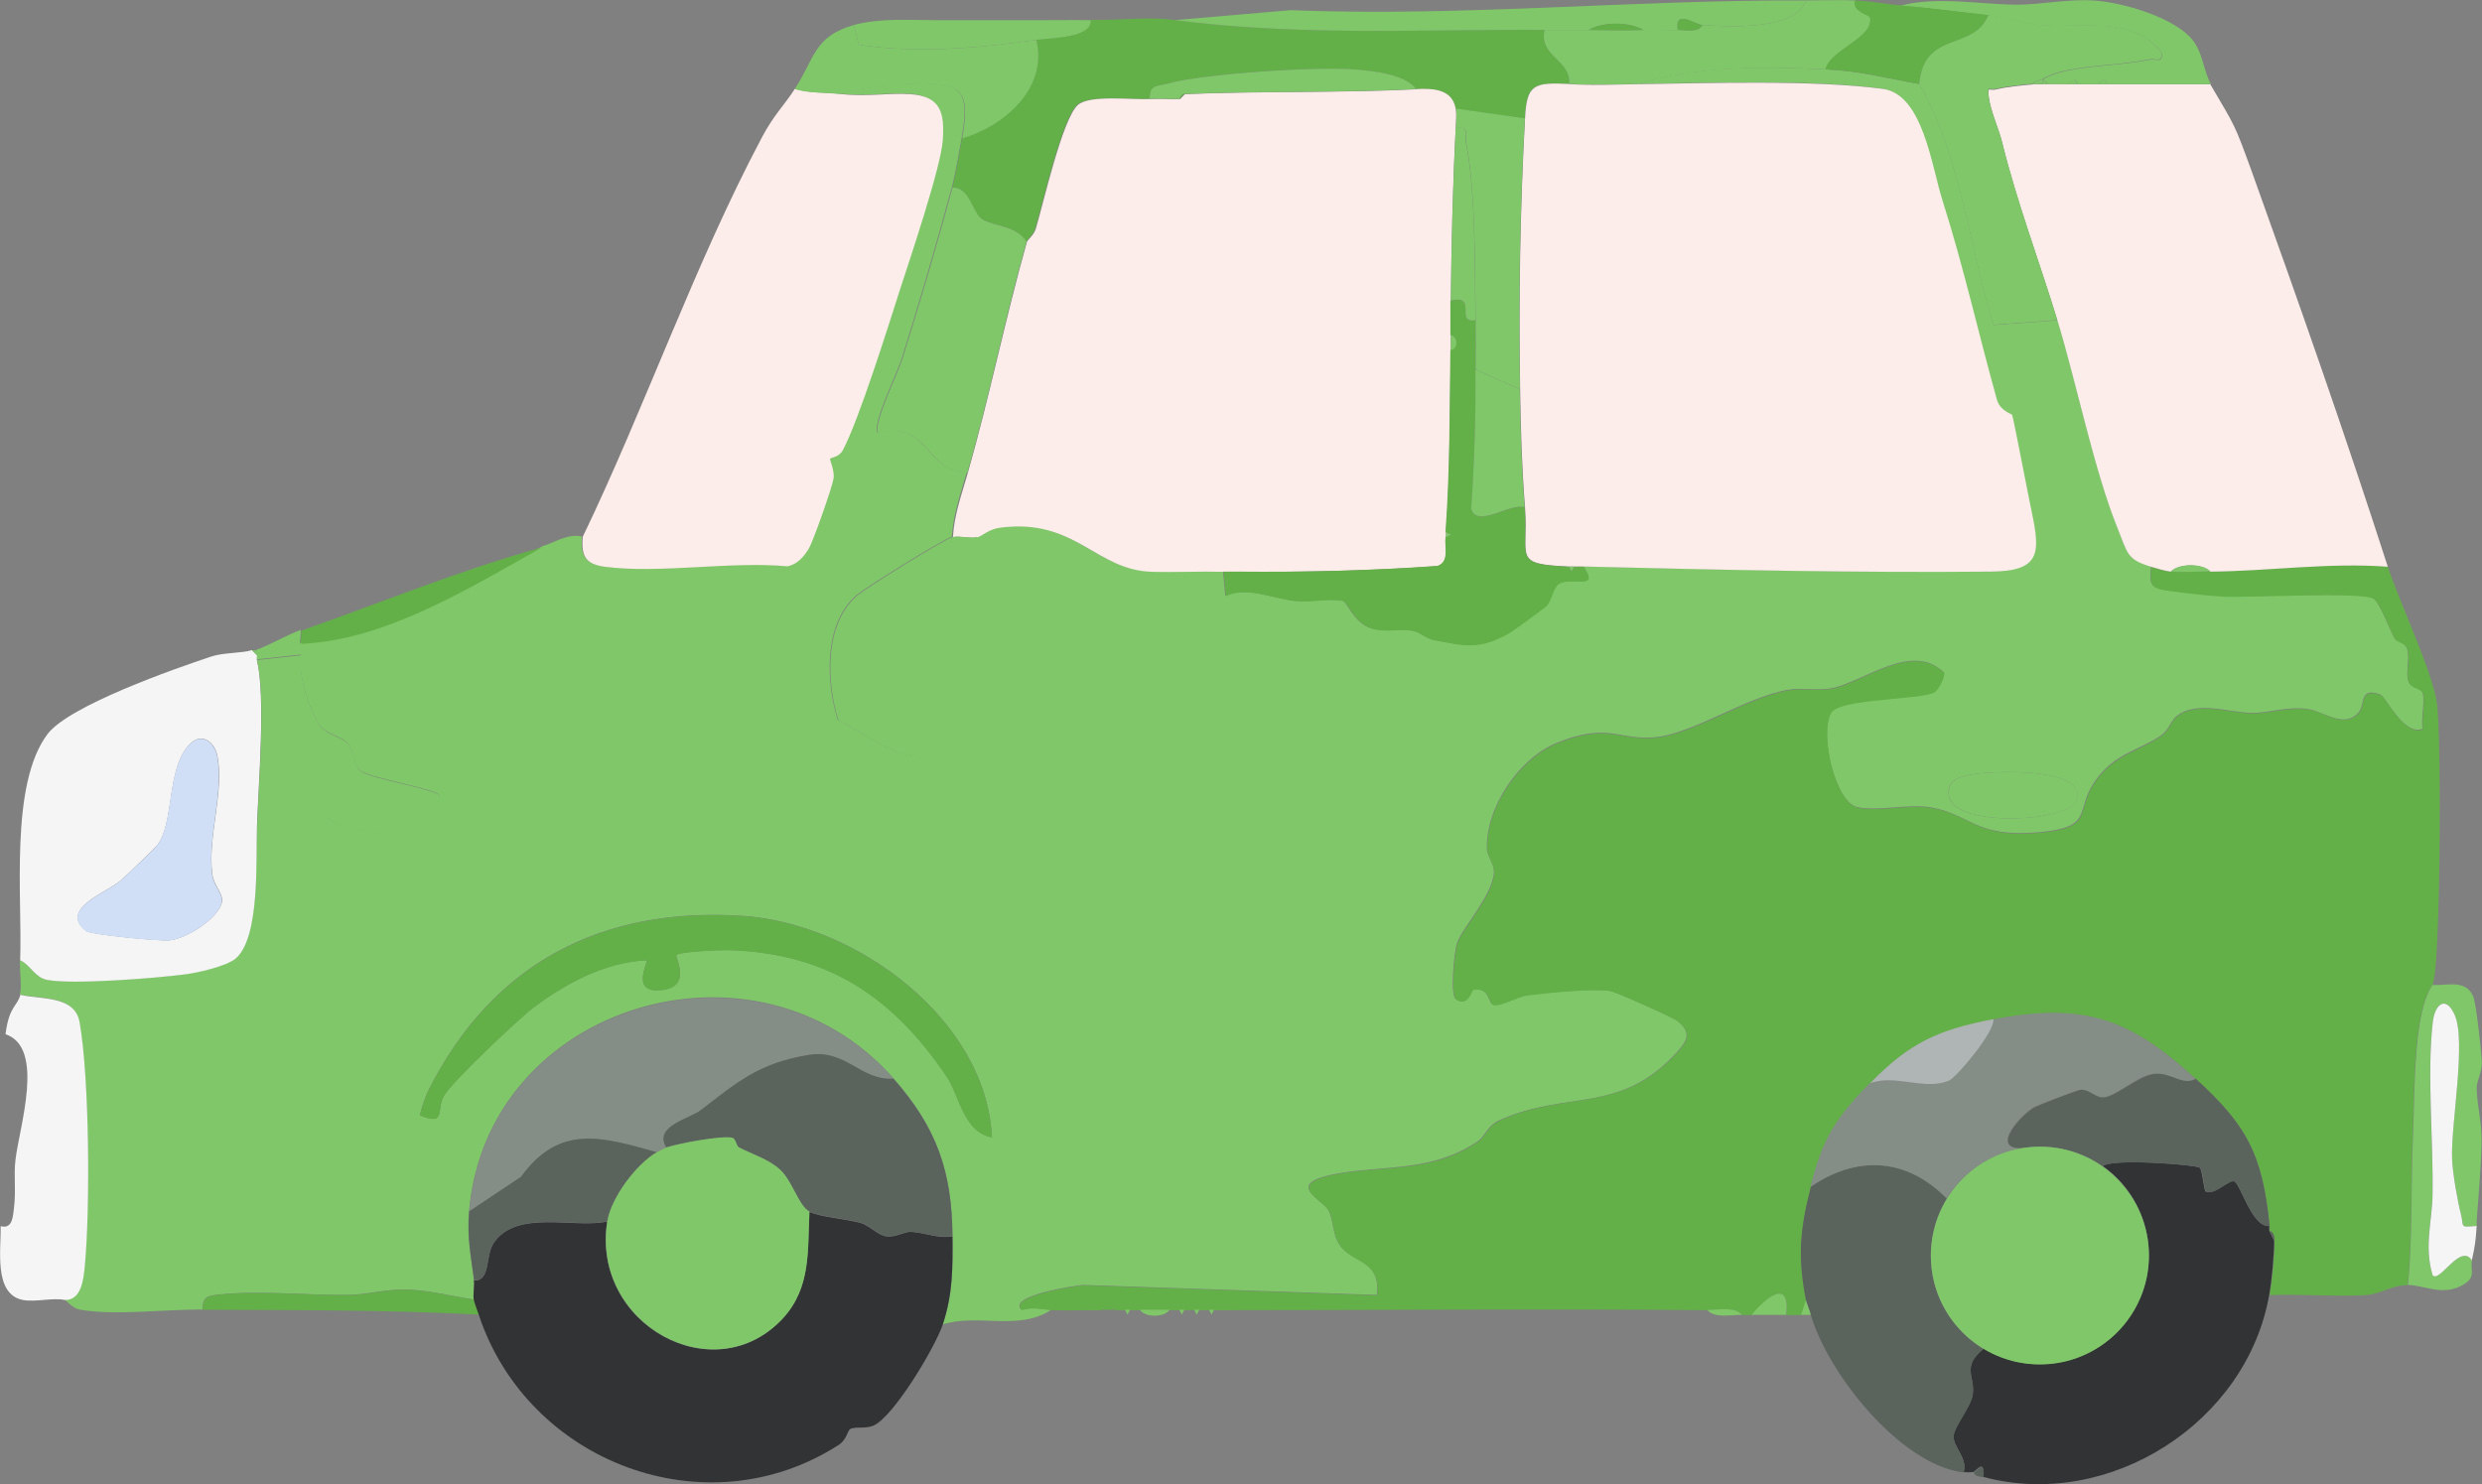 <?xml version="1.0" encoding="UTF-8"?>
<svg id="_レイヤー_2" data-name="レイヤー 2" xmlns="http://www.w3.org/2000/svg" viewBox="0 0 117 69.98">
  <rect x="0" y="0" width="117" height="69.98" fill="#808080" stroke="none"/>
  <defs>
    <style>
      .cls-1 {
        fill: #f5f5f5;
      }

      .cls-1, .cls-2, .cls-3, .cls-4, .cls-5, .cls-6, .cls-7, .cls-8, .cls-9 {
        stroke-width: 0px;
      }

      .cls-2 {
        fill: #7fc768;
      }

      .cls-3 {
        fill: #848d86;
      }

      .cls-4 {
        fill: #d0def6;
      }

      .cls-5 {
        fill: #5b635d;
      }

      .cls-6 {
        fill: #64b048;
      }

      .cls-7 {
        fill: #afb5b4;
      }

      .cls-8 {
        fill: #fcedeb;
      }

      .cls-9 {
        fill: #313335;
      }
    </style>
  </defs>
  <g id="_レイヤー_1-2" data-name="レイヤー 1">
    <g>
      <path class="cls-2" d="M86.06,3.27c1.66.08,2.8.41,4.42.69,1.97,3.47,2.32,7.58,3.5,11.36l3.01-.22c.92,2.99,1.73,7.08,2.84,9.81.47,1.16.41,1.46,1.57,1.79-.1.86-.03,1.02.83,1.13.75.1,1.8.23,2.53.27,1.2.07,6.55-.24,7.11.1.3.19.78,1.49,1.01,1.9.08.14.49.19.58.46.16.47-.08,1.11.07,1.57.11.31.6.29.67.54.12.46-.09,1.19,0,1.69-.91.35-1.72-1.53-2.02-1.63-.98-.33-.68.46-.98.83-.67.83-1.65-.03-2.45-.14-.94-.12-1.78.19-2.57.19-1.07,0-2.63-.62-3.6.17-.27.23-.35.65-.72.9-1.04.71-2.23.84-3.14,2.2-.92,1.36,0,2.1-2.53,2.35-3.06.29-3.25-.81-5.13-1.16-1.03-.19-2.47.18-3.48-.01-1.07-.2-1.83-3.45-1.28-4.47.38-.71,4.26-.61,4.88-.98.18-.1.5-.72.45-.91-1.5-1.47-3.78.45-5.27.74-.67.14-1.35-.03-2.02.07-2.04.34-4.53,2.09-6.35,2.25-1.68.15-2.19-.73-4.62.27-1.78.73-3.34,3.05-3.28,4.98.01.38.37.73.33,1.15-.1,1.12-1.53,2.61-1.75,3.34-.12.38-.33,2.43-.04,2.61.56.37.75-.46.8-.46.84-.12.68.67.97.72.37.06,1.11-.4,1.61-.46.85-.11,3.13-.33,3.88-.2.31.06,3,1.26,3.21,1.44.59.51.49.85-.01,1.41-2.7,3.01-5.16,1.81-8.38,3.24-.65.29-.65.73-1.07,1.02-2.09,1.4-4.2,1.12-6.42,1.48-2.83.46-.95,1.2-.62,1.73.3.49.16,1.25.67,1.82.62.68,1.83.63,1.63,2.2l-13.84-.47c-.31.02-3.63.51-2.9,1.17.53-.17,1.03-.01,1.4,0-1.54,1.02-3.42.17-5.12.69.48-1.44.48-2.67.46-4.18-.03-3.04-.73-5.1-2.79-7.43-6.44-7.3-19.15-3.51-20,6.26-.11,1.22.09,2.15.23,3.25.04.29-.06.67,0,.93-.96-.15-2.18-.45-3.13-.47-1.05-.03-1.91.24-2.79.25-1.88.02-4.29-.22-6.07-.02-.53.06-.81.08-.8.71-1.84-.01-4.19.3-5.81,0-.32-.06-.63-.45-.7-.46.77.02.87-.95.93-1.51.28-2.74.24-8.97-.24-11.6-.23-1.26-1.84-1.06-2.79-1.28.1-.38-.02-1.15,0-1.63.5.24.69.81,1.28.93,1.2.23,5.11-.08,6.48-.26.59-.08,1.96-.38,2.39-.74,1.17-.98.96-4.69,1.01-6.19.97.39,2.03-.68,2.67-.68.47,0,.95.51,1.45.63.59.14,3.21.63,3.63.52.19-.05.85-1.6.86-1.96-.05-.31-3.28-.81-3.73-1.19-.33-.28-.28-.91-.59-1.27-.34-.4-1.05-.4-1.38-.95-.49-.83-.96-2.27-.83-3.24l-2.09.23c-.02-.07.01-.16,0-.23v-.23c.63-.21,1.39-.68,2.09-.93.01.72-.26.65.47.59,3.8-.32,7.68-2.72,10.92-4.54.55-.15,1.15-.6,1.86-.46-.07.89.14,1.29,1.03,1.41,2.59.34,5.93-.27,8.61-.02.46-.08.79-.46,1.02-.84.21-.35,1.09-2.86,1.16-3.28.06-.38-.19-.91-.16-.95.05-.07.42-.05.61-.42.76-1.44,2.11-5.77,2.68-7.54.47-1.46,1.92-5.82,2.02-7.04s-.06-2.1-1.54-2.19c-1.06-.06-2,.14-3.34-.01.86-.21,2.27-.43,3.14-.46,2.49-.08,3.13.01,2.67,2.55-.12.69-.29,1.68-.46,2.32-.7,2.6-1.58,5.59-2.39,8.17-.19.59-1.42,3.1-1.1,3.43,2.36-.68,2.17,1.77,4.19,1.86-.29,1-.63,1.96-.7,3.02-.38.11-4.09,2.4-4.53,2.79-1.51,1.34-1.42,4.06-.84,5.87.79.3,3.26,2.2,3.96,1.53.1-.1.34-2.3.39-2.69.15-1.24.05-2.76.73-3.96.23-.41.63-.47.76-.69.42-.72.77-2.01.69-2.85.24-.06.53-.37,1.06-.45,3.57-.47,4.51,2.03,7.2,2.08,1.11.02,2.22-.04,3.36,0l.11,1.16c.94-.47,2.21.11,3.26.23.7.08,1.7-.14,2.27,0,.2.05.55,1.06,1.32,1.29.7.21,1.37-.02,1.98.12.35.07.62.36.97.43,1.48.28,2.17.47,3.57-.33.15-.09,1.67-1.2,1.75-1.28.25-.27.31-.87.59-1.04.58-.36,1.95.34,1.16-.81,6.39.15,12.9.3,19.17.24,2.36-.02,2.34-.89,1.92-2.84-.16-.74-.83-4.33-.92-4.55-.02-.05-.57-.17-.72-.73-.87-3.11-1.58-6.3-2.55-9.34-.53-1.66-.93-5.04-2.83-5.3-3.25-.44-8.21-.28-11.52-.22,2.74-.85,5.98-.84,8.84-.69h-.02ZM92.98,36.51c-.6.11-1.2.25-1.12.98.17,1.56,5.73,1.29,6.04.21.46-1.56-4.04-1.35-4.93-1.19h0ZM46.76,53.63c-.25-5.57-6.42-10.1-11.73-10.45-6.69-.45-11.83,2.26-14.82,8.2-.19.37-.32.8-.42,1.2,1.27.51.74-.24,1.15-.94.39-.66,3.48-3.59,4.22-4.15,1.52-1.14,3.38-2.14,5.33-2.22.08.07-.84,1.65.8,1.39,1.32-.2.53-1.55.59-1.63.15-.17,2.05-.25,2.45-.24,4.69.14,7.74,2.18,10.3,5.97.6.89.79,2.61,2.13,2.86h0Z"/>
      <path class="cls-6" d="M102.33,26.94c.57.06,1.27,0,1.86,0,2.77-.02,5.58-.45,8.37-.23.52,1.61,2.08,4.9,2.31,6.4.23,1.51.18,12.78-.21,13.32-.93,1.3-.84,5.03-.93,7.08-.11,2.35,0,4.73-.24,7.08-.71-.01-1.28.43-1.97.47-1.5.08-3.03-.06-4.53,0,.12-.68.24-1.87.23-2.55,0-.47-.23-.44-.23-.46,0-.08,0-.16,0-.23-.34-3.43-1.08-4.76-3.49-6.96-3.11-2.84-5.23-3.59-9.53-2.79-2.59.49-3.96,1.11-5.81,3.02-1.64,1.69-2.19,2.57-2.79,4.88-.51,1.99-.63,3.27-.23,5.34l-.23.69h-.7c.2-1.72-.92-.87-1.63,0h-.46c-.32-.4-1.12-.23-1.63-.23-7.81-.07-15.49,0-23.25,0h-4.64c-.23-.28-.46-.28-.7,0-.77-.01-1.55.03-2.32,0-.36-.01-.86-.17-1.4,0-.73-.66,2.59-1.15,2.9-1.17l13.84.47c.19-1.57-1.02-1.51-1.63-2.2-.52-.58-.37-1.33-.67-1.82-.33-.53-2.2-1.27.62-1.73,2.22-.36,4.34-.07,6.42-1.48.42-.28.42-.72,1.07-1.02,3.21-1.44,5.67-.24,8.38-3.24.5-.56.61-.9.01-1.41-.21-.18-2.89-1.38-3.21-1.44-.76-.14-3.02.09-3.88.2-.5.06-1.24.53-1.61.46-.28-.05-.13-.84-.97-.72-.05,0-.24.83-.8.46-.28-.19-.07-2.23.04-2.61.23-.73,1.65-2.21,1.75-3.33.04-.42-.32-.78-.33-1.15-.06-1.93,1.5-4.25,3.28-4.98,2.43-.99,2.93-.12,4.62-.27,1.83-.16,4.32-1.91,6.35-2.25.66-.11,1.35.06,2.02-.07,1.49-.3,3.77-2.22,5.27-.74.05.19-.28.81-.45.91-.63.37-4.5.28-4.88.98-.55,1.02.21,4.27,1.28,4.47,1.01.19,2.45-.18,3.48.01,1.89.35,2.07,1.45,5.13,1.16,2.53-.24,1.62-.99,2.53-2.35.91-1.35,2.11-1.49,3.14-2.2.37-.25.45-.68.72-.9.96-.79,2.53-.17,3.6-.17.79,0,1.62-.31,2.57-.19.81.1,1.78.96,2.45.14.3-.37,0-1.16.98-.83.29.1,1.11,1.98,2.02,1.63-.08-.51.12-1.24,0-1.69-.06-.24-.57-.23-.67-.54-.16-.46.09-1.09-.07-1.57-.09-.27-.5-.32-.58-.46-.23-.41-.71-1.72-1.01-1.9-.55-.34-5.9-.04-7.11-.1-.74-.04-1.79-.17-2.53-.27-.87-.11-.93-.27-.83-1.13.28.08.66.2.93.23l-.03-.02Z"/>
      <path class="cls-8" d="M95.83,3.97c.15-.01.31.01.46,0h.23c.31-.02.62,0,.93,0h.46c.31,0,.62,0,.93,0h5.35c1.2,2.05,1.12,1.81,1.98,4.18,2.22,6.18,4.39,12.36,6.39,18.57-2.79-.21-5.6.21-8.37.23-.36-.39-1.49-.39-1.86,0-.27-.03-.66-.15-.93-.23-1.16-.34-1.1-.64-1.57-1.79-1.11-2.73-1.93-6.82-2.84-9.81-.87-2.83-1.91-5.56-2.61-8.41-.17-.69-.55-1.46-.63-2.16-.06-.51.03-.25.34-.33.53-.13,1.2-.19,1.75-.24h0Z"/>
      <path class="cls-8" d="M39.56,4.43c1.34.15,2.28-.06,3.34.01,1.48.09,1.63.92,1.54,2.19s-1.55,5.59-2.02,7.04c-.57,1.78-1.92,6.09-2.68,7.54-.2.37-.57.35-.61.42-.03.04.23.57.16.95-.07.42-.95,2.92-1.16,3.28-.23.38-.55.76-1.02.84-2.68-.25-6.02.36-8.61.02-.9-.12-1.11-.51-1.03-1.41,2.94-6.11,5.28-12.87,8.45-18.84.55-1.04,1.03-1.48,1.55-2.28.69.2,1.4.16,2.09.23h0Z"/>
      <path class="cls-1" d="M11.88,30.66l.23.23c.01.07-.02.16,0,.23.42,1.73.07,5.84,0,7.89-.05,1.49.16,5.21-1.01,6.19-.44.36-1.8.67-2.39.74-1.37.18-5.28.49-6.48.26-.59-.11-.78-.69-1.28-.93.11-2.92-.51-8.27,1.29-10.66,1.01-1.34,5.98-3.08,7.73-3.66.57-.19,1.46-.15,1.91-.3ZM7.39,39.87c-.15.18-1.45,1.43-1.71,1.65-.63.55-2.94,1.34-1.61,2.38.21.16,3.52.49,3.95.43.8-.1,2.23-1,2.44-1.78.1-.39-.38-.79-.45-1.33-.23-1.78.57-3.87.24-5.58-.12-.64-.72-1.12-1.27-.59-1.16,1.11-.73,3.76-1.58,4.81h0Z"/>
      <path class="cls-6" d="M55.37.95c6.03.77,11.32.43,17.44.46-.29,1.24,1.27,1.42,1.16,2.55-1.68-.08-2.01,0-2.09,1.63l-3.26-.46c-.16-.93-1.05-.97-1.86-.93-.5-.71-2.09-.86-2.91-.93-1.81-.15-7.15.19-8.85.68-.46.13-.82.03-.8.71-.83.05-2.89-.21-3.43.29-.72.68-1.63,4.69-1.97,5.82-.08.29-.4.55-.42.62-.46-.77-1.56-.73-2.08-1.06s-.57-1.51-1.41-1.5c.18-.65.34-1.63.46-2.32,1.96-.55,4.06-2.37,3.49-4.64.71-.1,2.64-.08,2.56-.93,1.46.02,2.7-.16,3.95,0h0Z"/>
      <path class="cls-1" d="M3.05,61.29c-.55-.12-1.37.11-1.97,0-1.4-.27-1.02-2.42-1.05-3.48.58.16.58-.51.63-.87.1-.79-.02-1.53.07-2.26.18-1.55,1.41-5.29-.47-5.92.17-1.34.56-1.31.7-1.86.94.23,2.56.02,2.79,1.28.47,2.63.51,8.85.24,11.6-.06.55-.16,1.53-.93,1.51h0Z"/>
      <path class="cls-2" d="M87.46.02c-.14.56.68.65.71.82.16.96-1.91,1.51-2.1,2.43-2.86-.14-6.1-.15-8.84.69-1.26.02-2.01.06-3.26,0,.1-1.13-1.45-1.31-1.16-2.55h2.09c.79,0,1.7.04,2.56,0,.54-.02,1.09.01,1.63,0,.37,0,.97.14,1.16-.23,1.24.08,4.38.27,4.88-1.16.77,0,1.55-.03,2.32,0h0Z"/>
      <path class="cls-2" d="M85.13.02c-.5,1.43-3.64,1.24-4.88,1.16-.35-.02-1.31-.77-1.16.23-.54.01-1.09-.02-1.63,0-.67-.39-1.9-.39-2.56,0h-2.09c-6.12-.03-11.41.3-17.44-.46l5.46-.47c8.15.32,16.21-.5,24.31-.46Z"/>
      <path class="cls-2" d="M40.25,1.18l.23.93c2.79.42,5.59.16,8.37-.23.57,2.27-1.53,4.09-3.49,4.64.45-2.54-.18-2.63-2.67-2.55-.87.03-2.28.24-3.14.46-.7-.07-1.41-.03-2.09-.23.92-1.38.89-2.49,2.79-3.02Z"/>
      <path class="cls-2" d="M114.66,46.44c.73.03,1.55-.27,1.92.52.15.33.38,2.55.41,3.09.02.49-.25.94-.24,1.26.02.86.25,1.61.23,2.55-.02,1.09-.15,2.58-.23,3.71v.23c-.82.08-.58.06-.74-.54-.17-.67-.39-1.94-.42-2.6-.07-1.62.68-5.6.11-6.84-.41-.9-.92-.5-1.02.37-.29,2.44.02,5.58-.01,8.11-.02,1.24-.42,2.44,0,3.82.33.4,1.31-1.55,1.86-.69-.1.44.21.76-.38,1.12-.97.59-1.83.05-2.64.03.23-2.35.13-4.72.24-7.08.09-2.05,0-5.78.93-7.08h-.01Z"/>
      <path class="cls-2" d="M104.2,3.97h-4.88l-.12-.23-.34.23c-.31,0-.62,0-.93,0l-.12-.23-.34.23c-.31,0-.62-.02-.93,0l-.23-.23c1.07-.67,3.49-.6,5.01-.92.32-.07.67.2.57-.35-1.42-1.81-3.95-1.08-5.9-1.3-.72-.08-1.41-.34-2.23-.44-1.37-.15-2.88-.36-4.18-.46,1.68-.46,3.77-.06,5.47-.05,1.15.01,2.45-.29,3.73-.19,1.28.1,3.43.72,4.39,1.65.7.67.65,1.59,1.06,2.3h0Z"/>
      <path class="cls-2" d="M96.29,3.73v.23c-.15.01-.31-.01-.46,0,.1-.19.36-.16.46-.23Z"/>
      <path class="cls-6" d="M89.55.25c1.31.11,2.82.31,4.18.46-.67,1.74-3,.69-3.26,3.25-1.61-.29-2.76-.62-4.42-.69.19-.92,2.27-1.47,2.1-2.43-.03-.16-.85-.25-.71-.82.8.03,1.44.17,2.09.23h0Z"/>
      <path class="cls-2" d="M51.41.95c.08.84-1.85.83-2.56.93-2.78.39-5.58.65-8.37.23l-.23-.93c1.25-.34,2.58-.23,3.84-.23h5.35c.66,0,1.36-.01,1.98,0h0Z"/>
      <path class="cls-6" d="M25.6,25.78c-3.25,1.82-7.12,4.22-10.92,4.54-.73.06-.46.13-.47-.59,3.85-1.35,7.43-2.84,11.4-3.94Z"/>
      <path class="cls-2" d="M12.11,30.89l-.23-.23c.07-.02.16.02.23,0v.23Z"/>
      <path class="cls-1" d="M116.53,59.43c-.55-.86-1.53,1.09-1.86.69-.41-1.38-.01-2.58,0-3.82.04-2.54-.27-5.68.01-8.11.1-.86.61-1.26,1.02-.37.58,1.24-.18,5.22-.11,6.84.03.67.25,1.94.42,2.6.15.6-.09.61.74.54-.05.73-.08.94-.23,1.63h0Z"/>
      <path class="cls-6" d="M22.35,61.29c.04.18.16.49.23.69-4.35-.23-8.66-.21-13.02-.23,0-.63.28-.65.8-.71,1.78-.2,4.19.04,6.07.02.89,0,1.75-.28,2.79-.25.94.03,2.17.32,3.13.47Z"/>
      <path class="cls-2" d="M82.57,61.99c.71-.87,1.83-1.72,1.63,0h-1.63Z"/>
      <path class="cls-2" d="M82.11,61.99c-.51,0-1.31.17-1.63-.23.51,0,1.31-.17,1.63.23Z"/>
      <path class="cls-2" d="M55.13,61.75c-.22.37-1.16.38-1.4,0h1.4Z"/>
      <path class="cls-6" d="M52.58,61.75h-.7c.23-.28.47-.28.7,0Z"/>
      <path class="cls-2" d="M53.04,61.75h.23l-.12.23-.12-.23h0Z"/>
      <path class="cls-2" d="M55.6,61.75h.23l-.12.23-.12-.23h0Z"/>
      <path class="cls-2" d="M56.3,61.75h.23l-.12.23-.12-.23h0Z"/>
      <path class="cls-2" d="M57,61.75h.23l-.12.23-.12-.23h0Z"/>
      <path class="cls-8" d="M73.97,3.97c1.24.06,2,.02,3.26,0,3.31-.05,8.27-.21,11.52.22,1.9.25,2.3,3.64,2.83,5.3.97,3.04,1.68,6.22,2.55,9.34.15.55.71.68.72.73.08.22.76,3.81.92,4.55.41,1.95.44,2.82-1.92,2.84-6.27.06-12.78-.08-19.17-.24h-.7c-2.72-.12-1.91-.38-2.09-2.79-.15-1.92-.2-3.65-.23-5.57-.07-4.26,0-8.53.23-12.76.08-1.62.41-1.71,2.09-1.63h0Z"/>
      <path class="cls-8" d="M66.76,4.2c.81-.04,1.7,0,1.86.93.05.24.01.66,0,.93-.14,2.67-.2,5.41-.23,8.13,0,.54,0,1.08,0,1.63v.69c-.05,2.82-.02,5.67-.23,8.59,0,.08.01.16,0,.23-.06.45.2,1.16-.38,1.36-3.14.22-6.24.29-9.38.27h-.7c-1.14-.03-2.25.03-3.36,0-2.69-.05-3.63-2.55-7.2-2.08-.54.07-.83.39-1.06.45-.32.08-.86-.08-1.16,0,.06-1.06.41-2.01.7-3.02,1.03-3.62,1.78-7.32,2.79-10.91.02-.07.33-.32.42-.62.34-1.13,1.24-5.14,1.97-5.82.54-.51,2.59-.24,3.43-.29.46-.03.93.02,1.4,0l.23-.23c3.66-.15,7.3-.05,10.93-.23h-.01Z"/>
      <path class="cls-6" d="M68.39,14.18c1.31-.29.16,1.08,1.16.93.01.73,0,1.59,0,2.32.02,2.2-.05,4.38-.2,6.58.3.92,1.86-.32,2.52-.08.19,2.4-.63,2.66,2.09,2.79l.12.23.12-.23h.46c.78,1.15-.58.45-1.16.81-.28.17-.34.77-.59,1.04-.07.08-1.59,1.19-1.75,1.28-1.4.8-2.09.62-3.57.33-.35-.07-.62-.35-.97-.43-.61-.13-1.28.1-1.98-.12-.76-.24-1.12-1.24-1.32-1.29-.58-.14-1.58.08-2.27,0-1.05-.12-2.32-.71-3.26-.23l-.11-1.16h.7c3.14.03,6.25-.05,9.38-.27.58-.2.32-.92.38-1.36l.23-.12-.23-.12c.21-2.91.19-5.77.23-8.59.35-.03.35-.67,0-.69,0-.55,0-1.08,0-1.63h0Z"/>
      <path class="cls-2" d="M93.74.71c.82.09,1.51.36,2.23.44,1.96.23,4.48-.5,5.9,1.3.1.55-.24.28-.57.35-1.52.33-3.93.25-5.01.92-.11.07-.36.05-.46.23-.55.05-1.22.11-1.75.24-.31.07-.4-.19-.34.33.07.69.46,1.47.63,2.16.71,2.85,1.75,5.59,2.61,8.41l-3.01.22c-1.18-3.78-1.53-7.89-3.5-11.36.25-2.56,2.59-1.51,3.26-3.25h0Z"/>
      <path class="cls-2" d="M96.52,3.97h-.23v-.23l.23.23Z"/>
      <path class="cls-6" d="M46.76,53.63c-1.35-.25-1.53-1.96-2.13-2.86-2.56-3.78-5.61-5.83-10.3-5.97-.4-.01-2.3.07-2.45.24-.07.07.73,1.43-.59,1.63-1.65.25-.72-1.33-.8-1.39-1.95.08-3.81,1.08-5.33,2.22-.73.55-3.83,3.49-4.22,4.15-.41.7.12,1.45-1.15.94.1-.4.24-.84.42-1.2,3-5.94,8.14-8.64,14.82-8.2,5.31.35,11.48,4.88,11.73,10.45h0Z"/>
      <path class="cls-2" d="M48.39,11.39c-1.02,3.59-1.75,7.28-2.79,10.91-2.02-.08-1.83-2.54-4.19-1.86-.32-.33.91-2.84,1.1-3.43.81-2.58,1.7-5.58,2.39-8.17.84-.01.91,1.18,1.41,1.5.5.32,1.62.29,2.08,1.06h0Z"/>
      <path class="cls-2" d="M46.06,25.32c.08.84-.27,2.13-.69,2.85-.12.21-.53.28-.76.69-.69,1.21-.59,2.72-.73,3.96-.05.4-.29,2.6-.39,2.69-.7.67-3.17-1.22-3.96-1.53-.58-1.82-.67-4.53.84-5.87.44-.39,4.14-2.68,4.53-2.79.3-.08.84.08,1.16,0h0Z"/>
      <path class="cls-2" d="M12.11,31.12l2.09-.23c-.14.96.33,2.41.83,3.24.33.55,1.04.55,1.38.95.31.36.26.99.59,1.27.45.38,3.68.87,3.73,1.19-.02.36-.67,1.91-.86,1.96-.42.11-3.04-.39-3.63-.52-.5-.12-.97-.63-1.45-.63-.64,0-1.7,1.07-2.67.68.07-2.05.42-6.16,0-7.89h0Z"/>
      <path class="cls-2" d="M92.98,36.51c.88-.16,5.39-.37,4.93,1.19-.32,1.08-5.87,1.35-6.04-.21-.08-.73.52-.87,1.12-.98h0Z"/>
      <path class="cls-2" d="M104.2,26.94c-.59,0-1.29.06-1.86,0,.37-.39,1.5-.39,1.86,0Z"/>
      <path class="cls-2" d="M97.92,3.97h-.46l.34-.23.12.23Z"/>
      <path class="cls-2" d="M99.32,3.97h-.46l.34-.23.12.23Z"/>
      <path class="cls-4" d="M7.39,39.87c.85-1.04.42-3.7,1.58-4.81.55-.53,1.15-.06,1.27.59.32,1.71-.46,3.8-.24,5.58.07.54.55.94.45,1.33-.2.78-1.64,1.68-2.44,1.78-.44.06-3.75-.27-3.95-.43-1.33-1.04.98-1.83,1.61-2.38.27-.23,1.57-1.47,1.71-1.65h0Z"/>
      <path class="cls-2" d="M71.88,5.59c-.23,4.23-.31,8.5-.23,12.76l-2.09-.93c0-.73.01-1.59,0-2.32-.03-2.39,0-6.07-.43-8.28-.08-.43.2-.9-.5-.77.01-.27.05-.69,0-.93l3.26.46h0Z"/>
      <path class="cls-2" d="M66.76,4.2c-3.63.18-7.26.08-10.93.23-.16,0-.21.23-.23.23-.46.02-.93-.03-1.4,0-.02-.68.34-.58.8-.71,1.71-.48,7.03-.82,8.85-.68.83.07,2.4.22,2.91.93Z"/>
      <path class="cls-6" d="M77.46,1.41c-.86.04-1.78,0-2.56,0,.66-.39,1.89-.39,2.56,0Z"/>
      <path class="cls-6" d="M80.25,1.18c-.2.37-.79.23-1.16.23-.14-1,.81-.25,1.16-.23Z"/>
      <path class="cls-9" d="M44.9,58.27c.01,1.5.02,2.73-.46,4.18-.35,1.05-2.3,4.33-3.26,4.76-.38.17-.86.03-1.11.17-.11.07-.17.51-.53.74-6.26,4.03-14.67.83-16.97-6.13-.07-.21-.19-.51-.23-.69-.06-.26.04-.64,0-.93.79.05.53-1.15.92-1.75,1.08-1.63,3.82-.68,5.36-1.03-.77,4.86,5.07,8.06,8.29,4.56,1.33-1.45,1.15-3.2,1.24-5.02.49.25,1.72.34,2.39.52.47.13.83.59,1.24.64.45.06.85-.23,1.17-.21.65.03,1.28.33,1.95.21h0Z"/>
      <path class="cls-3" d="M42.11,50.85c-1.55.09-2.23-1.41-4.01-1.12-2.36.4-3.35,1.29-5.08,2.61-.53.4-2.23.74-1.61,1.76-.08.03-.37.17-.46.23-2.61-.73-4.58-1.33-6.39,1.16l-2.44,1.63c.85-9.78,13.56-13.56,20-6.26h0Z"/>
      <path class="cls-5" d="M42.11,50.85c2.06,2.34,2.76,4.39,2.79,7.43-.67.12-1.3-.17-1.95-.21-.32-.02-.72.27-1.17.21-.41-.05-.76-.51-1.24-.64-.66-.19-1.89-.27-2.39-.52-.49-.26-.8-1.44-1.39-1.98-.54-.5-1.29-.72-1.93-1.04-.15-.08-.15-.42-.33-.46-.5-.11-2.54.27-3.09.46-.62-1.01,1.09-1.35,1.61-1.75,1.73-1.32,2.72-2.22,5.08-2.61,1.78-.3,2.45,1.21,4.01,1.12h0Z"/>
      <path class="cls-5" d="M30.95,54.33c-.97.57-2.15,2.14-2.32,3.25-1.54.35-4.28-.6-5.36,1.03-.4.6-.13,1.8-.92,1.75-.14-1.1-.34-2.03-.23-3.25l2.44-1.63c1.81-2.49,3.79-1.89,6.39-1.16h0Z"/>
      <path class="cls-2" d="M31.42,54.1c.55-.19,2.59-.57,3.09-.46.19.04.19.38.33.46.64.33,1.39.55,1.93,1.04.59.54.88,1.72,1.39,1.98-.09,1.82.08,3.57-1.24,5.02-3.22,3.5-9.06.3-8.29-4.56.18-1.11,1.35-2.68,2.32-3.25.1-.06.38-.2.46-.23Z"/>
      <path class="cls-9" d="M99.11,54.98c.39-.38,4.4-.07,4.58.07.11.08.18.89.27,1.12.45.21,1.15-.63,1.38-.46.31.21.83,2.16,1.63,2.09,0,.08,0,.15,0,.23l.23.46c0,.68-.11,1.87-.23,2.55-1.05,6.03-7.55,10.19-13.49,8.59.09-.92-.34-.25-.46-.23-.14.02-.33.02-.46,0,.21-.67-.51-1.17-.47-1.72.03-.45.81-1.36.9-1.94.12-.86-.55-1.3.51-2.16,2.37,1.43,5.46.72,6.97-1.61,1.51-2.32.9-5.42-1.37-7.01h0Z"/>
      <path class="cls-5" d="M91.78,56.5c-.72,1.17-.94,2.57-.62,3.91.33,1.34,1.17,2.48,2.35,3.19-1.06.86-.39,1.3-.51,2.16-.08.58-.86,1.48-.9,1.94-.05.55.68,1.05.47,1.72-2.98-.34-6.41-4.67-7.21-7.43-.06-.21-.21-.6-.23-.69-.4-2.07-.28-3.35.23-5.34,2.12-1.47,4.48-1.42,6.42.55h0Z"/>
      <path class="cls-2" d="M85.36,61.99h-.46l.23-.69c.02.09.17.48.23.69Z"/>
      <path class="cls-5" d="M93.04,69.42c.12-.02.55-.68.46.23-.18-.05-.38-.01-.46-.23Z"/>
      <path class="cls-3" d="M103.5,50.85c-.64.36-1.17-.3-1.96-.23-.79.07-1.81,1.07-2.39,1.11-.38.03-.67-.38-1.09-.36-.12,0-1.99.72-2.18.82-.57.3-2.18,2.03-.53,1.93-1.49.23-2.8,1.1-3.59,2.38-1.93-1.97-4.3-2.01-6.42-.55.59-2.3,1.15-3.18,2.79-4.88,1.19-.45,2.57.36,3.71-.12.34-.15,2.16-2.29,2.1-2.89,4.3-.81,6.42-.06,9.53,2.79h.01Z"/>
      <path class="cls-5" d="M103.5,50.85c2.4,2.2,3.15,3.54,3.49,6.96-.81.07-1.33-1.87-1.63-2.09-.24-.17-.94.67-1.38.46-.09-.24-.16-1.04-.27-1.12-.18-.15-4.19-.46-4.58-.07-1.09-.76-2.43-1.07-3.75-.86-1.66.1-.04-1.63.53-1.93.19-.1,2.06-.82,2.18-.82.41-.02.7.39,1.09.36.57-.04,1.64-1.04,2.39-1.11.78-.08,1.31.59,1.96.23h0Z"/>
      <path class="cls-7" d="M93.97,48.06c.06.6-1.75,2.75-2.1,2.89-1.15.48-2.53-.32-3.71.12,1.85-1.91,3.23-2.53,5.81-3.02h0Z"/>
      <path class="cls-5" d="M107.22,58.5l-.23-.46s.23,0,.23.46Z"/>
      <path class="cls-2" d="M96.16,64.33c2.84,0,5.14-2.3,5.14-5.13s-2.3-5.14-5.14-5.14-5.14,2.3-5.14,5.14,2.3,5.13,5.14,5.13Z"/>
      <path class="cls-2" d="M71.64,18.35c.03,1.92.08,3.65.23,5.57-.66-.24-2.22,1-2.52.08.15-2.19.22-4.37.2-6.58l2.09.93Z"/>
      <path class="cls-2" d="M73.97,26.71h.23l-.12.23-.12-.23h0Z"/>
      <path class="cls-2" d="M68.62,6.05c.7-.14.41.34.5.77.44,2.22.4,5.9.43,8.28-1,.15.15-1.22-1.16-.93.03-2.71.1-5.45.23-8.13h0Z"/>
      <path class="cls-2" d="M68.39,16.5v-.69c.35.03.35.67,0,.69Z"/>
      <path class="cls-2" d="M68.16,25.32c.01-.07,0-.16,0-.23l.23.12-.23.12h0Z"/>
      <path class="cls-6" d="M55.6,4.66s.07-.23.23-.23l-.23.23Z"/>
    </g>
  </g>
</svg>